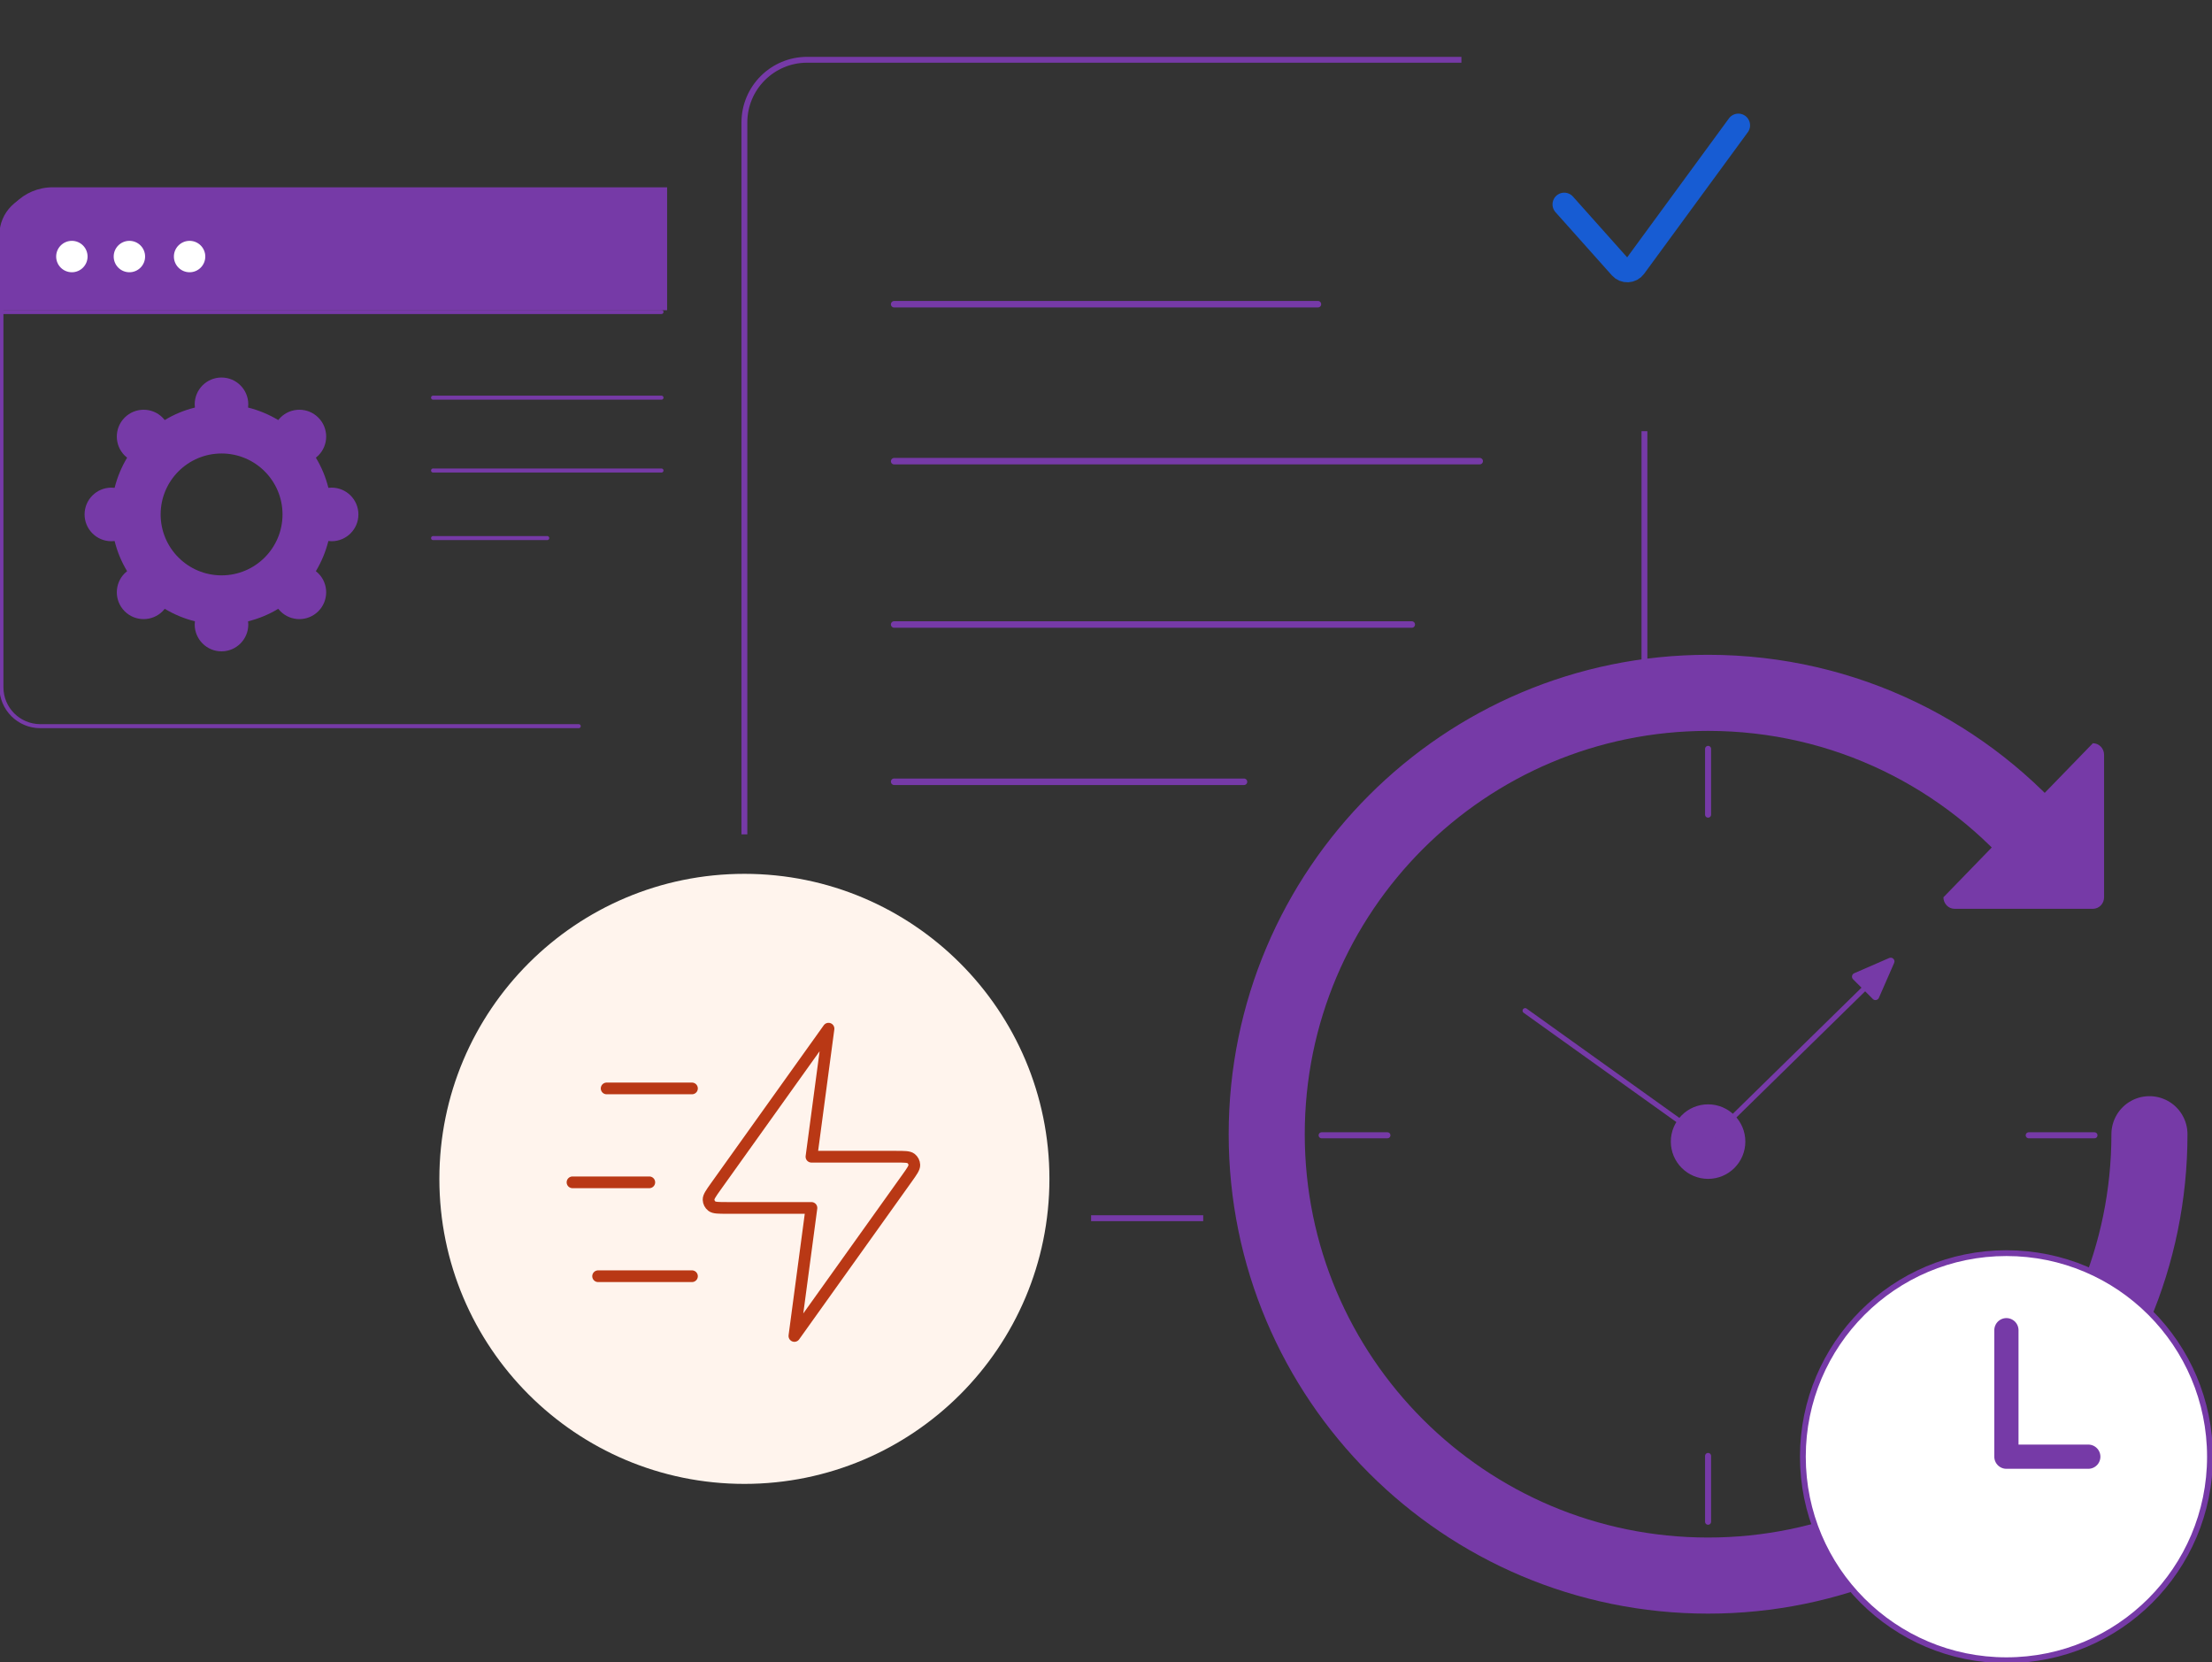 <svg width="378" height="284" viewBox="0 0 378 284" fill="none" xmlns="http://www.w3.org/2000/svg">
<rect x="0" y="0" width="378" height="284" fill="#333333" stroke="none"/>
<g clip-path="url(#clip0_3900_9168)">
<path d="M281.012 73.668V119.161" stroke="#763AA7" stroke-miterlimit="10"/>
<path d="M127.207 142.547V20.93C127.207 15.011 132.006 10.213 137.926 10.213H249.736" stroke="#763AA7" stroke-miterlimit="10"/>
<path d="M205.612 208.131H186.453" stroke="#763AA7" stroke-width="1.01" stroke-miterlimit="10"/>
<path d="M152.797 51.973H225.217" stroke="#763AA7" stroke-width="1.11" stroke-linecap="round" stroke-linejoin="round"/>
<path d="M152.797 133.568H212.581" stroke="#763AA7" stroke-width="1.11" stroke-linecap="round" stroke-linejoin="round"/>
<path d="M152.797 106.699H241.252" stroke="#763AA7" stroke-width="1.11" stroke-linecap="round" stroke-linejoin="round"/>
<path d="M152.797 78.785H252.859" stroke="#763AA7" stroke-width="1.11" stroke-linecap="round" stroke-linejoin="round"/>
<path d="M127.207 253.524C155.995 253.524 179.332 230.191 179.332 201.409C179.332 172.627 155.995 149.295 127.207 149.295C98.419 149.295 75.082 172.627 75.082 201.409C75.082 230.191 98.419 253.524 127.207 253.524Z" fill="#FFF4ED"/>
<path d="M118.249 218.042H102.207M110.957 202H97.832M118.249 185.958H103.665M141.582 175.75L122.342 202.685C121.491 203.878 121.065 204.474 121.084 204.971C121.1 205.403 121.307 205.807 121.65 206.071C122.044 206.375 122.776 206.375 124.241 206.375H138.665L135.749 228.25L154.988 201.315C155.84 200.122 156.266 199.526 156.247 199.029C156.231 198.597 156.024 198.193 155.681 197.929C155.287 197.625 154.555 197.625 153.09 197.625H138.665L141.582 175.75Z" stroke="#B93815" stroke-width="2" stroke-linecap="round" stroke-linejoin="round"/>
<path d="M267.305 34.918L276.937 45.713C277.591 46.451 278.762 46.394 279.344 45.599L297.062 21.412" stroke="#175CD3" stroke-width="4" stroke-linecap="round" stroke-linejoin="round"/>
<path d="M367.31 193.78C367.31 235.427 333.542 269.188 291.887 269.188C250.233 269.188 216.465 235.427 216.465 193.78C216.465 152.134 250.233 118.373 291.887 118.373C315.32 118.373 336.254 129.054 350.089 145.811" stroke="#763AA7" stroke-width="13" stroke-linecap="round" stroke-linejoin="round"/>
<path d="M332.102 153.306L357.642 126.982C358.7 126.982 359.559 127.87 359.559 128.955V153.299C359.559 154.392 358.7 155.272 357.642 155.272H334.018C332.961 155.272 332.102 154.385 332.102 153.299V153.306Z" fill="#763AA7"/>
<path d="M291.887 201.41C295.404 201.41 298.254 198.56 298.254 195.044C298.254 191.528 295.404 188.678 291.887 188.678C288.37 188.678 285.52 191.528 285.52 195.044C285.52 198.56 288.37 201.41 291.887 201.41Z" fill="#763AA7"/>
<path d="M342.869 283.652C362.079 283.652 377.652 268.082 377.652 248.876C377.652 229.669 362.079 214.1 342.869 214.1C323.659 214.1 308.086 229.669 308.086 248.876C308.086 268.082 323.659 283.652 342.869 283.652Z" fill="white" stroke="#763AA7" stroke-width="0.99" stroke-miterlimit="10"/>
<path d="M342.867 227.266V248.876H356.859" stroke="#763AA7" stroke-width="4.14" stroke-linecap="round" stroke-linejoin="round"/>
<path d="M291.887 127.947V139.182" stroke="#763AA7" stroke-width="1.03" stroke-miterlimit="10" stroke-linecap="round"/>
<path d="M291.887 248.748V259.99" stroke="#763AA7" stroke-width="1.03" stroke-miterlimit="10" stroke-linecap="round"/>
<path d="M357.917 193.965H346.68" stroke="#763AA7" stroke-width="1.03" stroke-miterlimit="10" stroke-linecap="round"/>
<path d="M237.092 193.965H225.848" stroke="#763AA7" stroke-width="1.03" stroke-miterlimit="10" stroke-linecap="round"/>
<path d="M260.625 172.68L291.887 195.043L322.582 164.973" stroke="#763AA7" stroke-width="0.88" stroke-miterlimit="10" stroke-linecap="round"/>
<path d="M320.034 170.673L316.669 167.316C316.35 166.996 316.449 166.45 316.868 166.272L322.838 163.675C323.377 163.441 323.917 163.987 323.683 164.519L321.077 170.481C320.893 170.9 320.353 170.999 320.034 170.68V170.673Z" fill="#763AA7"/>
<path d="M0 41C0 36.029 4.029 32 9 32H114V53H0V41Z" fill="#763AA7"/>
<path d="M56.115 83.348C55.66 81.51 54.936 79.778 53.978 78.196C54.12 78.082 54.262 77.961 54.397 77.826C56.186 76.038 56.186 73.135 54.397 71.347C52.608 69.558 49.705 69.558 47.916 71.347C47.781 71.482 47.66 71.624 47.547 71.766C45.964 70.814 44.232 70.091 42.393 69.629C42.414 69.445 42.429 69.26 42.429 69.076C42.429 66.549 40.377 64.498 37.85 64.498C35.323 64.498 33.272 66.549 33.272 69.076C33.272 69.267 33.286 69.452 33.307 69.629C31.468 70.084 29.736 70.807 28.153 71.766C28.04 71.624 27.919 71.482 27.784 71.347C25.995 69.558 23.092 69.558 21.303 71.347C19.514 73.135 19.514 76.038 21.303 77.826C21.438 77.961 21.58 78.082 21.722 78.196C20.771 79.778 20.047 81.51 19.585 83.348C19.401 83.327 19.216 83.313 19.032 83.313C16.505 83.313 14.453 85.364 14.453 87.89C14.453 90.417 16.505 92.468 19.032 92.468C19.223 92.468 19.408 92.454 19.585 92.433C20.04 94.271 20.764 96.002 21.722 97.585C21.58 97.699 21.438 97.819 21.303 97.954C19.514 99.743 19.514 102.645 21.303 104.434C23.092 106.222 25.995 106.222 27.784 104.434C27.919 104.299 28.04 104.157 28.153 104.015C29.736 104.966 31.468 105.69 33.307 106.151C33.286 106.336 33.272 106.52 33.272 106.705C33.272 109.231 35.323 111.283 37.85 111.283C40.377 111.283 42.429 109.231 42.429 106.705C42.429 106.513 42.414 106.329 42.393 106.151C44.232 105.697 45.964 104.973 47.547 104.015C47.66 104.157 47.781 104.299 47.916 104.434C49.705 106.222 52.608 106.222 54.397 104.434C56.186 102.645 56.186 99.743 54.397 97.954C54.262 97.819 54.12 97.699 53.978 97.585C54.929 96.002 55.653 94.271 56.115 92.433C56.299 92.454 56.484 92.468 56.669 92.468C59.196 92.468 61.247 90.417 61.247 87.89C61.247 85.364 59.196 83.313 56.669 83.313C56.477 83.313 56.292 83.327 56.115 83.348ZM27.451 87.89C27.451 82.142 32.114 77.479 37.864 77.479C43.614 77.479 48.278 82.142 48.278 87.89C48.278 93.639 43.614 98.302 37.864 98.302C32.114 98.302 27.451 93.639 27.451 87.89Z" fill="#763AA7"/>
<path d="M0.242 53.307H113.039" stroke="#763AA7" stroke-width="0.69" stroke-linecap="round" stroke-linejoin="round"/>
<path d="M74.004 67.941H113.039" stroke="#763AA7" stroke-width="0.69" stroke-linecap="round" stroke-linejoin="round"/>
<path d="M74.004 80.389H113.039" stroke="#763AA7" stroke-width="0.69" stroke-linecap="round" stroke-linejoin="round"/>
<path d="M74.004 91.93H93.518" stroke="#763AA7" stroke-width="0.69" stroke-linecap="round" stroke-linejoin="round"/>
<path d="M12.281 46.514C13.763 46.514 14.964 45.313 14.964 43.831C14.964 42.349 13.763 41.148 12.281 41.148C10.799 41.148 9.598 42.349 9.598 43.831C9.598 45.313 10.799 46.514 12.281 46.514Z" fill="white"/>
<path d="M22.113 46.514C23.595 46.514 24.796 45.313 24.796 43.831C24.796 42.349 23.595 41.148 22.113 41.148C20.631 41.148 19.43 42.349 19.43 43.831C19.43 45.313 20.631 46.514 22.113 46.514Z" fill="white"/>
<path d="M32.398 46.514C33.88 46.514 35.081 45.313 35.081 43.831C35.081 42.349 33.88 41.148 32.398 41.148C30.916 41.148 29.715 42.349 29.715 43.831C29.715 45.313 30.916 46.514 32.398 46.514Z" fill="white"/>
<path d="M98.898 124.065H6.886C3.216 124.065 0.242 121.091 0.242 117.422V40.141C0.242 36.472 3.216 33.498 6.886 33.498H113.039" stroke="#763AA7" stroke-width="0.69" stroke-linecap="round" stroke-linejoin="round"/>
</g>
<defs>
<clipPath id="clip0_3900_9168">
<rect width="378" height="284" fill="white"/>
</clipPath>
</defs>
</svg>
